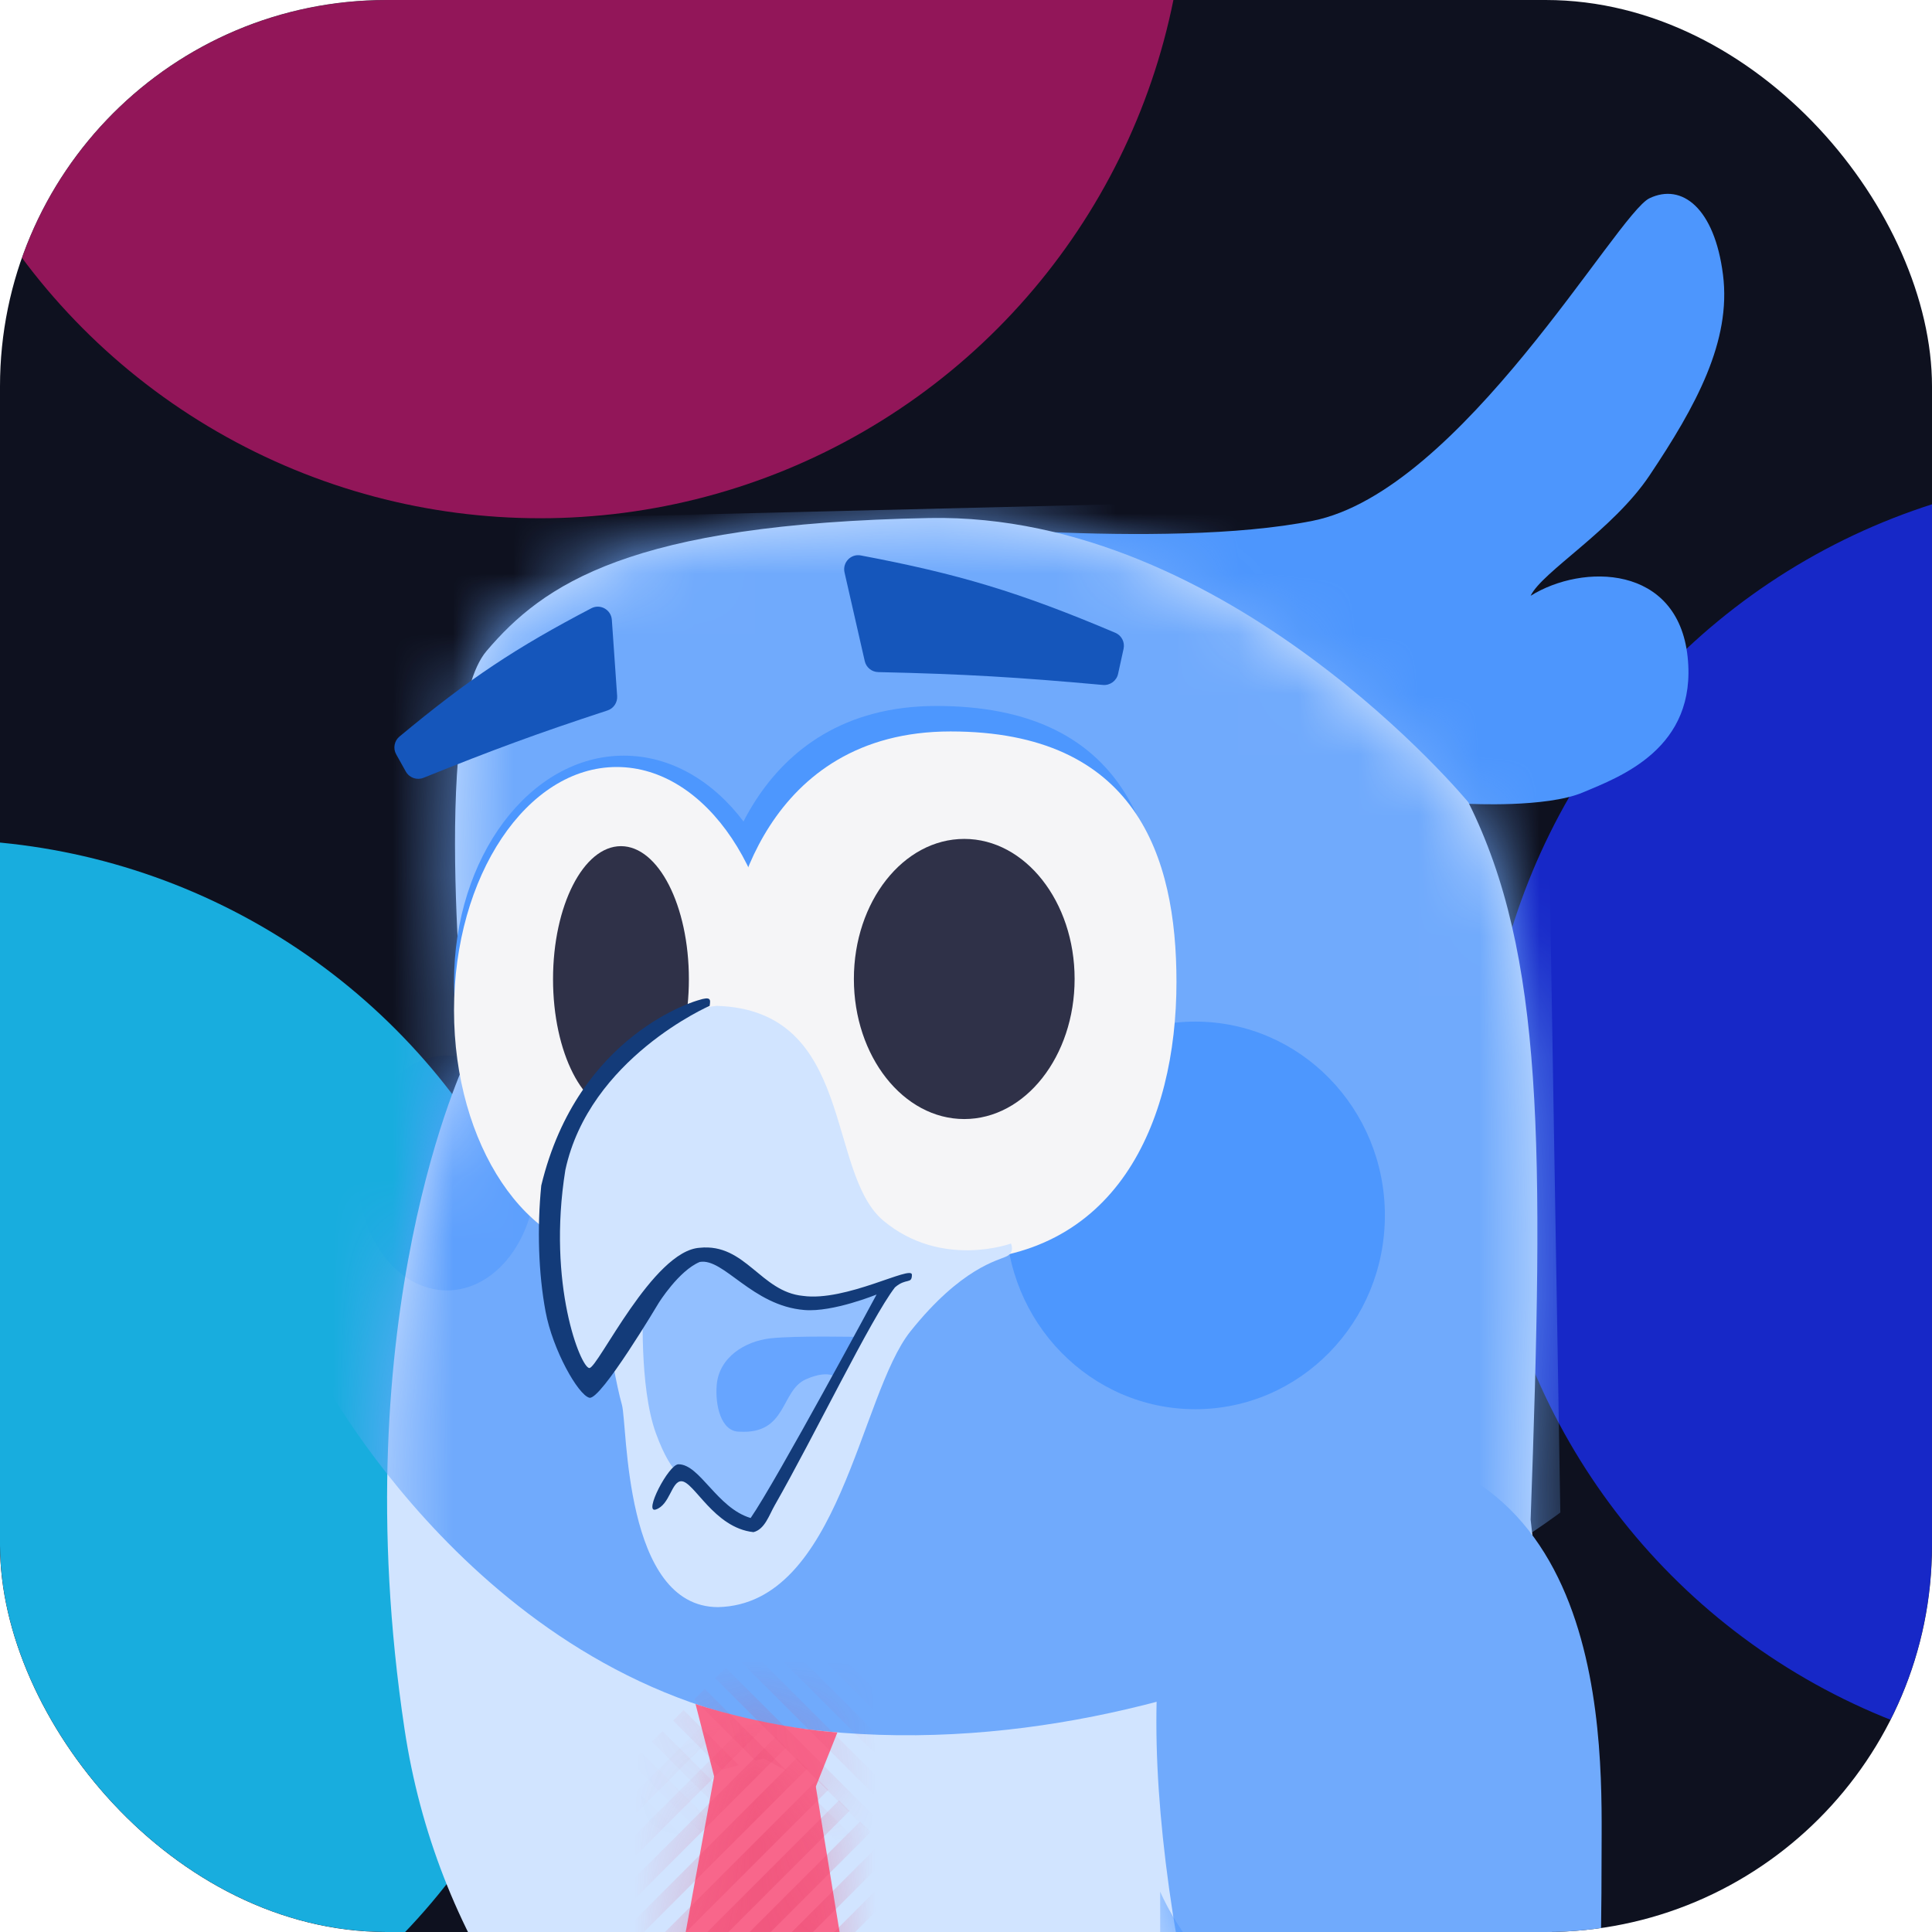<svg width="32" height="32" viewBox="0 0 32 32" fill="none" xmlns="http://www.w3.org/2000/svg">
<g clip-path="url(#clip0_2526_17396)">
<rect width="32" height="32" rx="6.4" fill="#0E111F"/>
<g filter="url(#filter0_f_2526_17396)">
<ellipse cx="8.948" cy="-2.114" rx="10.698" ry="10.698" fill="#FF1A88" fill-opacity="0.55"/>
</g>
<g filter="url(#filter1_f_2526_17396)">
<ellipse cx="35.261" cy="18.542" rx="10.698" ry="10.698" fill="#1A31FF" fill-opacity="0.75"/>
</g>
<g filter="url(#filter2_f_2526_17396)">
<ellipse cx="-1.02" cy="24.605" rx="10.698" ry="10.698" fill="#1AC8FF" fill-opacity="0.85"/>
</g>
<path d="M21.743 8.626C19.283 9.119 14.784 8.626 14.784 8.626L24.32 13.313C24.32 13.313 25.609 13.383 26.218 13.125C26.828 12.868 28.116 12.399 27.952 10.876C27.788 9.353 26.218 9.329 25.352 9.868C25.543 9.47 26.711 8.785 27.32 7.877C28.09 6.727 28.679 5.651 28.538 4.549C28.398 3.448 27.859 3.026 27.32 3.284C26.781 3.542 24.203 8.134 21.743 8.626Z" fill="#4D96FD"/>
<path d="M6.7 28.637C7.731 35.503 14.596 39.908 22.844 39.908H24.321C25.864 34.295 26.035 31.061 25.352 25.169C25.574 18.972 25.574 15.807 24.321 13.289C24.321 13.289 20.361 8.486 15.393 8.58C10.425 8.673 8.996 9.681 8.059 10.782C7.122 11.883 7.731 17.531 7.731 17.531C7.731 17.531 5.669 21.772 6.7 28.637Z" fill="#D1E4FF"/>
<mask id="mask0_2526_17396" style="mask-type:alpha" maskUnits="userSpaceOnUse" x="6" y="8" width="20" height="32">
<path d="M6.7 28.637C7.731 35.503 14.596 39.908 22.844 39.908H24.321C25.864 34.295 26.035 31.061 25.352 25.169C25.574 18.972 25.574 15.807 24.321 13.289C24.321 13.289 20.361 8.486 15.393 8.58C10.425 8.673 8.996 9.681 8.059 10.782C7.122 11.883 7.731 17.531 7.731 17.531C7.731 17.531 5.669 21.772 6.7 28.637Z" fill="#D1E4FF"/>
</mask>
<g mask="url(#mask0_2526_17396)">
<path d="M13.308 28.637C7.989 27.981 5.271 22.709 5.271 22.709V8.673L25.562 8.181L25.844 25.052C25.844 25.052 20.056 29.47 13.308 28.637Z" fill="#70AAFC"/>
<path d="M20.642 36.745C16.397 37.311 14.011 36.939 9.746 35.198V40.447H25.563V31.73H19.494C19.81 33.876 20.008 35.049 20.642 36.745Z" fill="#BED9FF"/>
<ellipse cx="19.798" cy="20.131" rx="3.14" ry="3.21" fill="#4D97FE"/>
<ellipse cx="7.403" cy="19.428" rx="1.476" ry="1.945" fill="#4D97FE" fill-opacity="0.5"/>
</g>
<path d="M24.676 38.08C24.676 38.08 24.676 38.794 25.261 38.807C26.363 38.83 26.527 33.932 26.527 30.746C26.527 29.035 26.761 23.552 21.536 23.927C19.427 24.079 18.7 27.02 19.427 31.707C20.153 36.393 22.824 37.19 22.824 37.19C22.824 37.19 23.379 38.057 23.949 38.151C24.441 38.244 24.676 38.08 24.676 38.08Z" fill="#70AAFC"/>
<mask id="mask1_2526_17396" style="mask-type:alpha" maskUnits="userSpaceOnUse" x="19" y="23" width="8" height="16">
<path d="M24.676 38.08C24.676 38.08 24.676 38.794 25.261 38.807C26.363 38.83 26.527 33.932 26.527 30.746C26.527 29.035 26.761 23.552 21.536 23.927C19.427 24.079 18.7 27.02 19.427 31.707C20.153 36.393 22.824 37.19 22.824 37.19C22.824 37.19 23.379 38.057 23.949 38.151C24.441 38.244 24.676 38.08 24.676 38.08Z" fill="#70AAFC"/>
</mask>
<g mask="url(#mask1_2526_17396)">
<path d="M20.481 32.691C19.761 32.606 19.216 31.332 19.216 31.332V36.51L25.87 39.486L26.737 33.792C26.737 33.792 26.196 33.884 25.87 33.792C25.472 33.68 25.411 33.257 25.003 33.183C24.675 33.123 24.481 33.415 24.16 33.324C23.848 33.235 23.835 32.887 23.527 32.785C23.159 32.662 22.921 33.015 22.543 32.925C22.13 32.827 22.093 32.352 21.676 32.269C21.191 32.173 20.973 32.749 20.481 32.691Z" fill="#4D97FE"/>
</g>
<path d="M15.51 20.459C18.244 20.459 19.252 18.184 19.252 15.84C19.252 13.755 18.58 11.693 15.51 11.693C12.441 11.693 11.824 14.622 11.824 15.419C11.824 16.215 11.925 17.484 11.925 17.484C11.925 17.484 12.776 20.459 15.51 20.459Z" fill="#4D97FE"/>
<ellipse cx="10.332" cy="16.265" rx="2.812" ry="3.749" fill="#4D97FE"/>
<ellipse cx="10.215" cy="16.734" rx="2.695" ry="4.03" fill="#F5F5F7"/>
<path d="M15.744 20.881C18.478 20.881 19.486 18.605 19.486 16.262C19.486 14.177 18.814 12.115 15.744 12.115C12.675 12.115 12.058 15.044 12.058 15.84C12.058 16.637 12.159 17.905 12.159 17.905C12.159 17.905 13.01 20.881 15.744 20.881Z" fill="#F5F5F7"/>
<ellipse cx="10.285" cy="16.218" rx="1.125" ry="2.203" fill="#2F3148"/>
<ellipse cx="15.971" cy="16.215" rx="1.828" ry="2.32" fill="#2F3148"/>
<path d="M6.722 12.78L6.562 12.494C6.507 12.396 6.53 12.272 6.616 12.2C7.779 11.233 8.548 10.727 9.794 10.075C9.942 9.997 10.122 10.098 10.134 10.266L10.222 11.529C10.229 11.636 10.163 11.735 10.06 11.768C8.879 12.155 8.156 12.423 7.015 12.883C6.906 12.927 6.78 12.883 6.722 12.78Z" fill="#1556BB"/>
<path d="M18.519 11.161L18.61 10.746C18.634 10.636 18.577 10.525 18.473 10.481C16.865 9.799 15.859 9.503 14.258 9.2C14.093 9.168 13.951 9.317 13.988 9.481L14.323 10.95C14.347 11.055 14.439 11.13 14.547 11.132C15.979 11.164 16.855 11.217 18.268 11.345C18.386 11.355 18.494 11.277 18.519 11.161Z" fill="#1556BB"/>
<path d="M16.674 20.808C16.815 20.738 16.744 20.597 16.744 20.597C16.744 20.597 15.596 21.019 14.636 20.222C13.675 19.425 14.167 16.731 11.871 16.66C10.886 16.749 9.436 18.082 9.293 19.425C9.15 20.769 9.099 21.522 9.762 22.87L10.09 22.237C10.09 22.237 10.207 22.94 10.301 23.268C10.395 23.596 10.324 26.619 11.894 26.619C13.909 26.572 14.237 23.104 15.081 22.05C15.924 20.995 16.534 20.878 16.674 20.808Z" fill="#D1E4FF"/>
<path d="M13.347 21.651L11.59 20.738L10.652 21.581C10.652 21.581 10.582 22.964 10.863 23.737C11.144 24.51 11.379 24.487 11.379 24.487L12.527 25.307L14.706 21.23L13.347 21.651Z" fill="#92BFFF"/>
<path d="M12.761 22.167C13.183 22.12 14.237 22.144 14.237 22.144L13.886 22.846C13.886 22.846 13.769 22.659 13.347 22.846C12.925 23.034 13.042 23.76 12.246 23.713C11.941 23.713 11.843 23.275 11.871 22.94C11.909 22.481 12.339 22.214 12.761 22.167Z" fill="#67A5FF"/>
<path d="M11.285 24.534C11.121 24.534 11.097 24.924 10.863 25.002C10.652 25.073 11.074 24.253 11.238 24.253C11.593 24.253 11.875 24.977 12.433 25.143C12.855 24.534 14.519 21.441 14.519 21.441C14.519 21.441 13.797 21.737 13.324 21.698C12.457 21.628 11.988 20.831 11.59 20.902C11.243 21.046 10.91 21.581 10.91 21.581C10.91 21.581 9.949 23.198 9.762 23.151C9.575 23.104 9.153 22.355 9.036 21.722C8.918 21.089 8.895 20.339 8.965 19.636C9.575 17.106 11.566 16.567 11.566 16.567C11.781 16.497 11.769 16.557 11.754 16.66C11.754 16.66 9.762 17.527 9.364 19.379C9.059 21.277 9.621 22.659 9.762 22.659C9.903 22.659 10.816 20.714 11.59 20.667C12.347 20.589 12.597 21.396 13.3 21.464C14.013 21.563 15.104 20.949 15.104 21.113C15.104 21.277 15.011 21.16 14.823 21.323C14.425 21.839 13.488 23.784 12.832 24.932C12.738 25.096 12.668 25.33 12.48 25.377C11.824 25.307 11.496 24.534 11.285 24.534Z" fill="#133B79"/>
<path d="M11.983 30.028L11.52 28.223C11.965 28.377 12.972 28.631 13.87 28.694L13.418 29.829C12.736 29.652 12.605 30.042 11.983 30.028Z" fill="#F8668B"/>
<mask id="mask2_2526_17396" style="mask-type:alpha" maskUnits="userSpaceOnUse" x="11" y="28" width="3" height="2">
<path d="M11.824 29.384L11.52 28.236C11.894 28.306 12.48 28.587 13.863 28.704L13.488 29.665C12.806 29.488 12.447 29.398 11.824 29.384Z" fill="#F8668B"/>
</mask>
<g mask="url(#mask2_2526_17396)">
<g opacity="0.25">
<rect x="11.148" y="28.498" width="0.247" height="5.785" transform="rotate(-45 11.148 28.498)" fill="#E13762"/>
<rect x="11.498" y="28.148" width="0.247" height="5.785" transform="rotate(-45 11.498 28.148)" fill="#E13762"/>
<rect x="11.848" y="27.798" width="0.247" height="5.785" transform="rotate(-45 11.848 27.798)" fill="#E13762"/>
<rect x="12.198" y="27.448" width="0.247" height="5.785" transform="rotate(-45 12.198 27.448)" fill="#E13762"/>
<rect x="10.098" y="29.548" width="0.247" height="5.785" transform="rotate(-45 10.098 29.548)" fill="#E13762"/>
<rect x="10.448" y="29.198" width="0.247" height="5.785" transform="rotate(-45 10.448 29.198)" fill="#E13762"/>
<rect x="10.798" y="28.848" width="0.247" height="5.785" transform="rotate(-45 10.798 28.848)" fill="#E13762"/>
<rect x="12.548" y="27.098" width="0.247" height="5.785" transform="rotate(-45 12.548 27.098)" fill="#E13762"/>
<rect x="12.898" y="26.748" width="0.247" height="5.785" transform="rotate(-45 12.898 26.748)" fill="#E13762"/>
<rect x="13.248" y="26.398" width="0.247" height="5.785" transform="rotate(-45 13.248 26.398)" fill="#E13762"/>
</g>
</g>
<path d="M11.027 33.813L11.842 29.343L12.646 29.126L13.512 29.59L14.286 34.323L12.399 35.963L11.027 33.813Z" fill="#F8668B"/>
<mask id="mask3_2526_17396" style="mask-type:alpha" maskUnits="userSpaceOnUse" x="11" y="29" width="4" height="7">
<path d="M11.027 33.813L11.824 29.431L12.644 29.126L13.511 29.595L14.284 34.328L12.41 35.968L11.027 33.813Z" fill="#1D5EC5"/>
</mask>
<g mask="url(#mask3_2526_17396)">
<g opacity="0.3">
<rect x="14.946" y="30.87" width="0.247" height="5.785" transform="rotate(45 14.946 30.87)" fill="#E13762"/>
<rect x="15.295" y="31.22" width="0.247" height="5.785" transform="rotate(45 15.295 31.22)" fill="#E13762"/>
<rect x="15.646" y="31.57" width="0.247" height="5.785" transform="rotate(45 15.646 31.57)" fill="#E13762"/>
<rect x="15.996" y="31.92" width="0.247" height="5.785" transform="rotate(45 15.996 31.92)" fill="#E13762"/>
<rect x="13.546" y="29.47" width="0.247" height="5.785" transform="rotate(45 13.546 29.47)" fill="#E13762"/>
<rect x="13.896" y="29.82" width="0.247" height="5.785" transform="rotate(45 13.896 29.82)" fill="#E13762"/>
<rect x="14.246" y="30.17" width="0.247" height="5.785" transform="rotate(45 14.246 30.17)" fill="#E13762"/>
<rect x="14.596" y="30.52" width="0.247" height="5.785" transform="rotate(45 14.596 30.52)" fill="#E13762"/>
<rect x="12.146" y="28.07" width="0.247" height="5.785" transform="rotate(45 12.146 28.07)" fill="#E13762"/>
<rect x="12.496" y="28.42" width="0.247" height="5.785" transform="rotate(45 12.496 28.42)" fill="#E13762"/>
<rect x="12.846" y="28.77" width="0.247" height="5.785" transform="rotate(45 12.846 28.77)" fill="#E13762"/>
<rect x="13.196" y="29.12" width="0.247" height="5.785" transform="rotate(45 13.196 29.12)" fill="#E13762"/>
</g>
</g>
</g>
<defs>
<filter id="filter0_f_2526_17396" x="-36.455" y="-47.518" width="90.807" height="90.807" filterUnits="userSpaceOnUse" color-interpolation-filters="sRGB">
<feFlood flood-opacity="0" result="BackgroundImageFix"/>
<feBlend mode="normal" in="SourceGraphic" in2="BackgroundImageFix" result="shape"/>
<feGaussianBlur stdDeviation="17.353" result="effect1_foregroundBlur_2526_17396"/>
</filter>
<filter id="filter1_f_2526_17396" x="-10.143" y="-26.862" width="90.808" height="90.808" filterUnits="userSpaceOnUse" color-interpolation-filters="sRGB">
<feFlood flood-opacity="0" result="BackgroundImageFix"/>
<feBlend mode="normal" in="SourceGraphic" in2="BackgroundImageFix" result="shape"/>
<feGaussianBlur stdDeviation="17.353" result="effect1_foregroundBlur_2526_17396"/>
</filter>
<filter id="filter2_f_2526_17396" x="-55.383" y="-29.758" width="108.725" height="108.725" filterUnits="userSpaceOnUse" color-interpolation-filters="sRGB">
<feFlood flood-opacity="0" result="BackgroundImageFix"/>
<feBlend mode="normal" in="SourceGraphic" in2="BackgroundImageFix" result="shape"/>
<feGaussianBlur stdDeviation="21.832" result="effect1_foregroundBlur_2526_17396"/>
</filter>
<clipPath id="clip0_2526_17396">
<rect width="32" height="32" rx="6.4" fill="white"/>
</clipPath>
</defs>
</svg>
